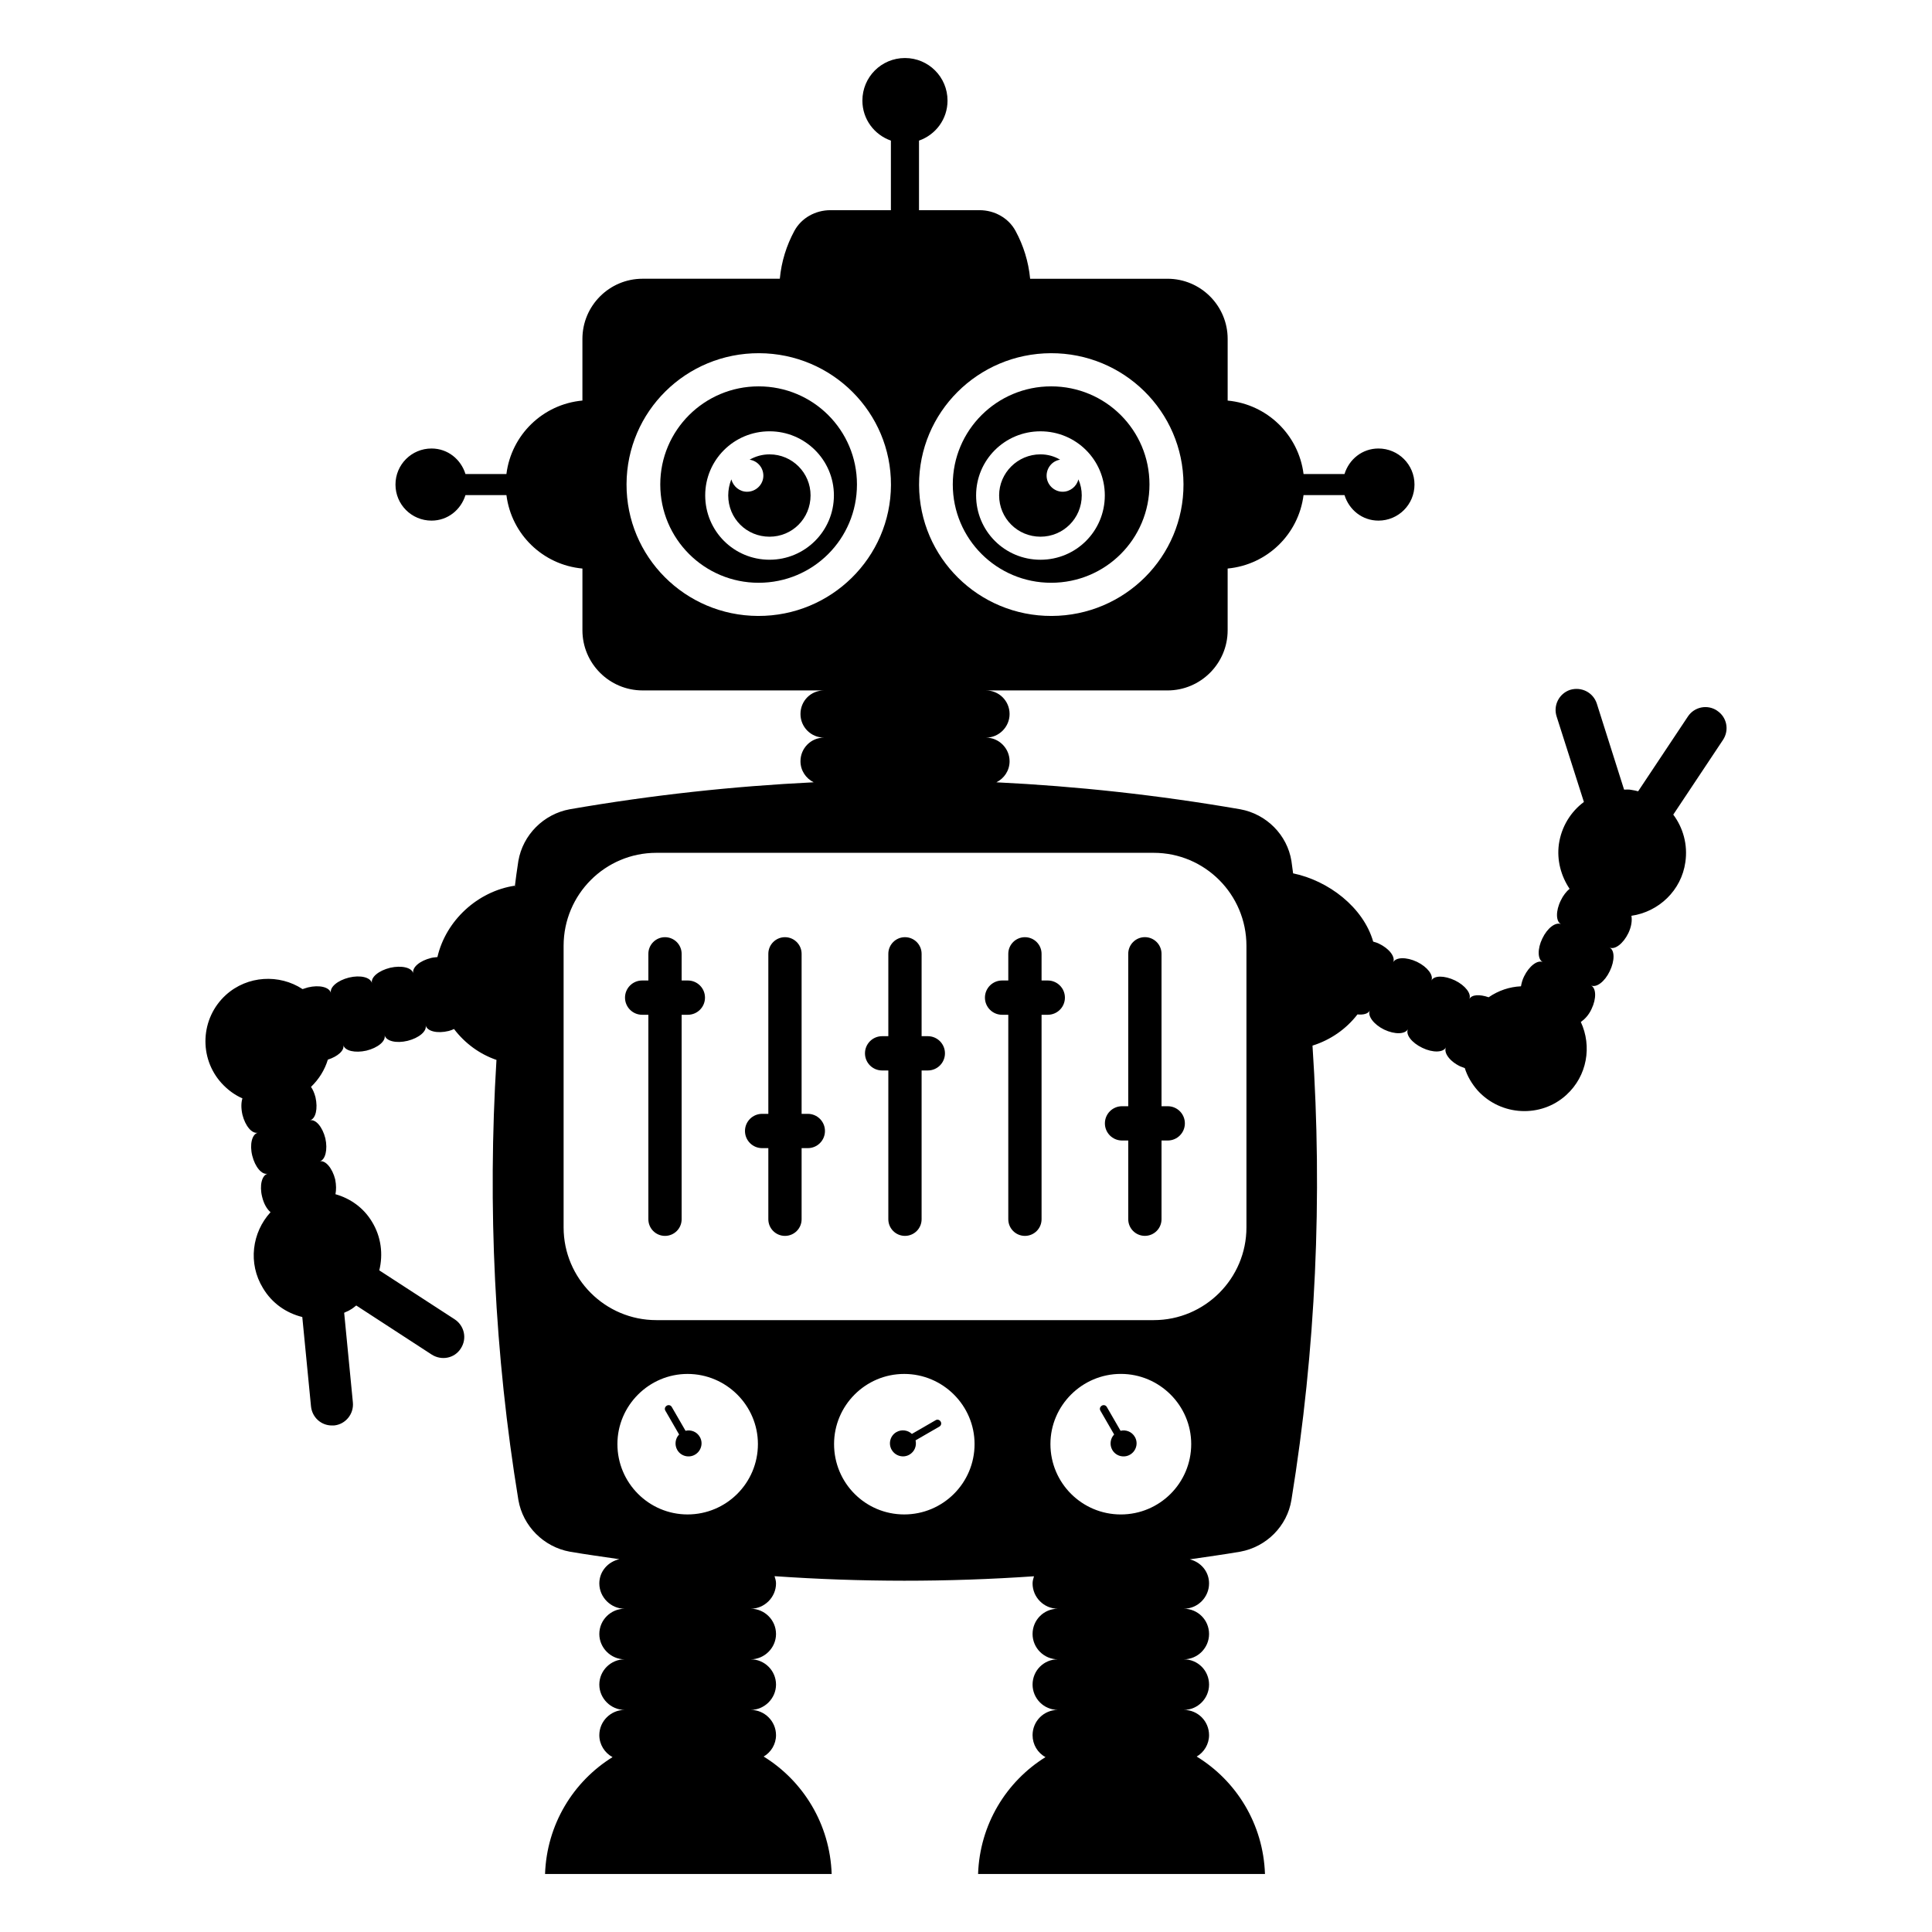 <?xml version="1.0" encoding="UTF-8"?>
<!-- Uploaded to: ICON Repo, www.svgrepo.com, Generator: ICON Repo Mixer Tools -->
<svg fill="#000000" width="800px" height="800px" version="1.1" viewBox="144 144 512 512" xmlns="http://www.w3.org/2000/svg">
 <g>
  <path d="m422.56 298.44c14.449 0 26.062-11.617 26.062-26.062 0-14.371-11.617-25.988-26.062-25.988-14.371 0-26.062 11.617-26.062 25.988 0 14.449 11.691 26.062 26.062 26.062zm-2.828-40.137c9.457 0 17.055 7.598 17.055 16.98 0 9.457-7.598 17.055-17.055 17.055s-17.055-7.598-17.055-17.055c0-9.383 7.598-16.98 17.055-16.98z"/>
  <path d="m419.73 286.23c6.031 0 10.945-4.84 10.945-10.945 0-1.488-0.297-2.906-0.895-4.246-0.445 1.863-2.16 3.277-4.172 3.277-2.309 0-4.246-1.938-4.246-4.246 0-2.16 1.562-3.945 3.574-4.246-1.488-0.895-3.277-1.414-5.211-1.414-6.031 0-10.945 4.914-10.945 10.871 0 6.109 4.918 10.949 10.949 10.949z"/>
  <path d="m345.04 246.39c-14.371 0-26.062 11.617-26.062 25.988 0 14.445 11.691 26.062 26.062 26.062 14.449 0 26.062-11.617 26.062-26.062 0-14.371-11.617-25.988-26.062-25.988zm2.902 45.945c-9.457 0-17.055-7.598-17.055-17.055 0-9.383 7.598-16.98 17.055-16.98 9.383 0 17.051 7.598 17.051 16.98 0.004 9.461-7.668 17.055-17.051 17.055z"/>
  <path d="m347.94 264.41c-1.938 0-3.723 0.52-5.289 1.414 2.086 0.297 3.648 2.086 3.648 4.246 0 2.309-1.938 4.246-4.32 4.246-2.012 0-3.648-1.414-4.172-3.277-0.52 1.34-0.82 2.754-0.82 4.246 0 6.106 4.84 10.945 10.949 10.945 6.031 0 10.871-4.84 10.871-10.945 0.008-5.961-4.836-10.875-10.867-10.875z"/>
  <path d="m326.29 403.84h-1.648v-7.066c0-2.434-1.973-4.41-4.41-4.41-2.434 0-4.41 1.973-4.41 4.41v7.066h-1.645c-2.508 0-4.543 2.035-4.543 4.543 0 2.508 2.035 4.543 4.543 4.543h1.645v54.188c0 2.434 1.973 4.41 4.41 4.41s4.41-1.973 4.41-4.41v-54.188h1.645c2.508 0 4.543-2.035 4.543-4.543 0-2.508-2.031-4.543-4.539-4.543z"/>
  <path d="m358.08 439.18h-1.645v-42.406c0-2.434-1.973-4.41-4.41-4.41-2.434 0-4.41 1.973-4.41 4.41v42.406h-1.645c-2.508 0-4.543 2.035-4.543 4.543s2.035 4.543 4.543 4.543h1.645v18.848c0 2.434 1.973 4.41 4.41 4.41s4.41-1.973 4.41-4.41v-18.848h1.645c2.508 0 4.543-2.035 4.543-4.543s-2.035-4.543-4.543-4.543z"/>
  <path d="m389.88 418.6h-1.645v-21.828c0-2.434-1.973-4.41-4.41-4.41-2.434 0-4.41 1.973-4.41 4.41v21.828h-1.645c-2.508 0-4.543 2.035-4.543 4.543s2.035 4.543 4.543 4.543h1.645v39.426c0 2.434 1.973 4.41 4.41 4.41s4.41-1.973 4.41-4.41v-39.426h1.645c2.508 0 4.543-2.035 4.543-4.543s-2.031-4.543-4.543-4.543z"/>
  <path d="m421.67 403.84h-1.645v-7.066c0-2.434-1.973-4.41-4.41-4.41-2.434 0-4.41 1.973-4.41 4.41v7.066h-1.645c-2.508 0-4.543 2.035-4.543 4.543 0 2.508 2.035 4.543 4.543 4.543h1.645v54.188c0 2.434 1.973 4.41 4.41 4.41s4.41-1.973 4.41-4.41v-54.188h1.645c2.508 0 4.543-2.035 4.543-4.543-0.004-2.508-2.035-4.543-4.543-4.543z"/>
  <path d="m453.46 437.16h-1.645v-40.395c0-2.434-1.973-4.41-4.41-4.41-2.434 0-4.41 1.973-4.41 4.41v40.395h-1.645c-2.508 0-4.543 2.035-4.543 4.543 0 2.508 2.035 4.543 4.543 4.543h1.645v20.859c0 2.434 1.973 4.41 4.41 4.41s4.41-1.973 4.41-4.41v-20.859h1.645c2.508 0 4.543-2.035 4.543-4.543 0-2.512-2.035-4.543-4.543-4.543z"/>
  <path d="m325.67 523.17-3.648-6.316c-0.281-0.484-0.867-0.602-1.301-0.348-0.484 0.281-0.68 0.844-0.398 1.332l3.648 6.316c-1.02 1.043-1.27 2.742-0.484 4.102 0.953 1.652 3.074 2.18 4.676 1.254 1.652-0.953 2.254-3.051 1.301-4.703-0.781-1.363-2.301-1.977-3.793-1.637z"/>
  <path d="m391.97 520.36-6.316 3.648c-1.043-1.02-2.742-1.27-4.102-0.484-1.652 0.953-2.18 3.07-1.254 4.676 0.953 1.652 3.051 2.254 4.703 1.301 1.359-0.785 1.973-2.305 1.633-3.793l6.316-3.648c0.484-0.281 0.602-0.867 0.348-1.305-0.281-0.484-0.844-0.676-1.328-0.395z"/>
  <path d="m440.96 523.17-3.648-6.316c-0.281-0.484-0.867-0.602-1.301-0.348-0.484 0.281-0.68 0.844-0.398 1.332l3.648 6.316c-1.02 1.043-1.27 2.742-0.484 4.102 0.953 1.652 3.074 2.18 4.676 1.254 1.652-0.953 2.254-3.051 1.301-4.703-0.781-1.363-2.301-1.977-3.793-1.637z"/>
  <path d="m599.05 332.33c-2.531-1.711-6.031-1.043-7.746 1.562l-13.18 19.809c-0.594-0.148-1.191-0.297-1.789-0.371-0.672-0.148-1.266-0.074-1.938-0.074l-7.223-22.789c-0.969-2.981-4.098-4.543-7.074-3.648-2.906 0.969-4.543 4.094-3.574 7.074l7.223 22.637c-3.5 2.606-5.957 6.555-6.629 11.172-0.594 4.32 0.598 8.488 2.832 11.84-0.82 0.672-1.711 1.789-2.309 3.055-1.414 2.828-1.34 5.66 0.074 6.328-1.414-0.672-3.648 0.969-4.988 3.797-1.34 2.754-1.266 5.586 0.148 6.254-1.414-0.672-3.648 1.043-4.988 3.797-0.445 0.895-0.668 1.789-0.816 2.606-3.055 0.148-5.957 1.117-8.566 2.906-2.383-0.82-4.543-0.746-5.137 0.52 0.672-1.414-1.043-3.648-3.797-4.988-2.828-1.34-5.586-1.34-6.254 0.074 0.672-1.414-1.043-3.648-3.797-4.988-2.828-1.34-5.66-1.266-6.328 0.148 0.672-1.414-0.969-3.648-3.797-4.988-0.445-0.223-0.969-0.371-1.488-0.52-2.606-9.086-11.84-16.16-21.223-18.094-0.148-1.043-0.297-2.16-0.445-3.277-1.117-6.926-6.629-12.438-13.555-13.703-21.969-3.797-43.34-6.106-64.637-7.148 2.086-1.043 3.5-3.129 3.5-5.586 0-3.426-2.828-6.254-6.254-6.254 3.426 0 6.254-2.828 6.254-6.254 0-3.5-2.828-6.254-6.254-6.254h48.105c8.785 0 15.938-7.148 15.938-15.938v-16.367c10.48-0.984 18.805-9.094 20.113-19.461h10.855c1.207 3.891 4.695 6.762 8.992 6.762 5.289 0 9.555-4.266 9.555-9.555 0-5.289-4.266-9.555-9.555-9.555-4.297 0-7.785 2.867-8.992 6.762h-10.852c-1.305-10.371-9.633-18.48-20.113-19.461v-16.348c0-8.789-7.148-15.938-15.938-15.938h-36.406c-0.434-4.57-1.793-8.844-3.871-12.68-1.867-3.453-5.606-5.492-9.531-5.492h-16.051v-18.438c4.398-1.539 7.559-5.672 7.559-10.605 0-6.246-5.035-11.281-11.281-11.281-6.246 0-11.281 5.035-11.281 11.281 0 4.934 3.16 9.066 7.555 10.605v18.438h-16.047c-3.926 0-7.664 2.039-9.535 5.492-2.074 3.836-3.434 8.109-3.856 12.676h-36.375c-8.789 0-15.938 7.148-15.938 15.938v16.344c-10.496 0.969-18.836 9.09-20.141 19.469h-10.852c-1.207-3.894-4.695-6.762-8.992-6.762-5.289 0-9.555 4.266-9.555 9.555 0 5.289 4.262 9.555 9.555 9.555 4.297 0 7.785-2.867 8.992-6.762h10.855c1.309 10.379 9.648 18.496 20.141 19.465v16.359c0 8.789 7.148 15.938 15.938 15.938h48.105c-3.5 0-6.258 2.754-6.258 6.254 0 3.426 2.758 6.254 6.258 6.254-3.5 0-6.258 2.828-6.258 6.254 0 2.457 1.414 4.543 3.5 5.586-21.297 1.043-42.746 3.352-64.637 7.148-6.926 1.266-12.438 6.777-13.629 13.703-0.371 2.309-0.672 4.691-0.969 7v-0.445c-9.832 1.488-18.246 9.234-20.48 18.914-0.523 0.074-1.043 0.074-1.637 0.223-3.055 0.746-5.141 2.531-4.766 4.094-0.371-1.562-3.129-2.16-6.106-1.488-3.055 0.746-5.215 2.531-4.84 4.094-0.371-1.562-3.051-2.234-6.106-1.488-2.981 0.746-5.141 2.531-4.766 4.094-0.371-1.562-3.051-2.234-6.106-1.488-0.52 0.148-0.969 0.297-1.414 0.445-6.106-4.019-14.594-3.648-20.328 1.562-6.777 6.18-7.223 16.68-1.117 23.383 1.637 1.789 3.5 3.129 5.512 4.019-0.371 1.117-0.371 2.68 0 4.32 0.742 2.977 2.531 5.137 4.094 4.766-1.562 0.371-2.234 3.129-1.488 6.106 0.746 2.977 2.531 5.137 4.098 4.766-1.562 0.371-2.234 3.129-1.488 6.106 0.445 1.863 1.266 3.277 2.234 4.094-4.914 5.363-6.031 13.555-2.012 20.105 2.383 4.023 6.18 6.629 10.426 7.672l2.309 23.68c0.297 2.906 2.68 5.062 5.512 5.062h0.598c3.051-0.297 5.285-3.055 4.988-6.106l-2.309-23.754c0.523-0.297 1.117-0.445 1.641-0.82 0.594-0.297 1.043-0.746 1.562-1.117l20.031 13.031c2.606 1.637 6.031 0.969 7.672-1.637 1.711-2.606 0.969-6.031-1.641-7.746l-19.957-12.957c1.043-4.246 0.523-8.863-1.938-12.883-2.234-3.723-5.734-6.18-9.68-7.297 0.223-1.117 0.223-2.457-0.074-3.945-0.746-2.981-2.606-5.137-4.094-4.766 1.488-0.371 2.16-3.129 1.488-6.106-0.746-2.977-2.531-5.137-4.098-4.766 1.562-0.371 2.16-3.129 1.488-6.106-0.297-1.117-0.668-2.012-1.191-2.754 2.16-2.086 3.648-4.543 4.469-7.223 2.606-0.82 4.469-2.457 4.098-3.871 0.371 1.562 3.129 2.16 6.106 1.488 3.055-0.746 5.211-2.531 4.84-4.094 0.371 1.562 3.055 2.234 6.106 1.488 2.981-0.746 5.141-2.531 4.766-4.094 0.371 1.562 3.051 2.234 6.106 1.488 0.52-0.148 0.969-0.297 1.414-0.52 2.828 3.723 6.703 6.629 11.246 8.191-2.383 38.871-0.52 78.043 5.809 116.62 1.191 6.926 6.703 12.438 13.629 13.703 4.41 0.758 8.762 1.344 13.133 1.992-2.981 0.656-5.312 3.199-5.312 6.422 0 3.648 3.051 6.703 6.703 6.703-3.648 0-6.703 2.977-6.703 6.703 0 3.648 3.051 6.703 6.703 6.703-3.648 0-6.703 2.977-6.703 6.703 0 3.648 3.051 6.703 6.703 6.703-3.648 0-6.703 2.981-6.703 6.703 0 2.457 1.414 4.691 3.5 5.809-10.434 6.477-17.434 17.867-17.883 30.977h75.957c-0.445-13.18-7.519-24.648-18.023-31.129 1.938-1.117 3.277-3.277 3.277-5.66 0-3.723-3.055-6.703-6.703-6.703 3.648 0 6.703-3.055 6.703-6.703 0-3.723-3.055-6.703-6.703-6.703 3.648 0 6.703-3.055 6.703-6.703 0-3.723-3.055-6.703-6.703-6.703 3.648 0 6.703-3.055 6.703-6.703 0-0.684-0.203-1.301-0.391-1.922 22.988 1.598 45.773 1.605 68.758 0.027-0.184 0.613-0.379 1.223-0.379 1.895 0 3.648 2.981 6.703 6.703 6.703-3.723 0-6.703 2.977-6.703 6.703 0 3.648 2.981 6.703 6.703 6.703-3.723 0-6.703 2.977-6.703 6.703 0 3.648 2.981 6.703 6.703 6.703-3.723 0-6.703 2.981-6.703 6.703 0 2.457 1.34 4.691 3.426 5.809-10.422 6.481-17.422 17.871-17.867 30.98h76.031c-0.445-13.18-7.519-24.648-18.094-31.129 1.938-1.117 3.277-3.277 3.277-5.66 0-3.723-2.977-6.703-6.703-6.703 3.723 0 6.703-3.055 6.703-6.703 0-3.723-2.977-6.703-6.703-6.703 3.723 0 6.703-3.055 6.703-6.703 0-3.723-2.977-6.703-6.703-6.703 3.723 0 6.703-3.055 6.703-6.703 0-3.156-2.188-5.66-5.109-6.383 4.453-0.66 8.887-1.258 13.379-2.031 6.926-1.266 12.438-6.777 13.555-13.703 6.481-39.84 8.266-80.277 5.586-120.41 4.766-1.488 8.938-4.394 11.914-8.266 1.562 0.148 2.828-0.148 3.277-1.043-0.672 1.414 1.043 3.723 3.797 5.062 2.832 1.34 5.586 1.266 6.332-0.148-0.746 1.414 0.969 3.648 3.797 4.988 2.754 1.34 5.586 1.266 6.254-0.148-0.672 1.414 0.969 3.723 3.797 5.062 0.371 0.148 0.82 0.297 1.191 0.445 0.672 2.16 1.863 4.172 3.426 5.957 6.18 6.777 16.754 7.297 23.457 1.191 5.586-5.062 6.852-12.957 3.871-19.363 0.969-0.672 2.086-1.789 2.832-3.426 1.34-2.754 1.266-5.586-0.148-6.254 1.414 0.672 3.648-0.969 4.988-3.797 1.34-2.754 1.34-5.586-0.074-6.254 1.414 0.672 3.648-1.043 4.988-3.797 0.82-1.711 1.043-3.352 0.82-4.617 7.223-1.043 13.254-6.703 14.297-14.223 0.672-4.617-0.594-9.086-3.203-12.586l13.18-19.809c1.707-2.598 1.039-6.023-1.57-7.734zm-176.56-94.727c19.285-0.074 35.074 15.414 35.148 34.703 0.074 19.211-15.562 34.852-34.926 34.926s-35.074-15.488-35.148-34.703c-0.074-19.211 15.562-34.852 34.926-34.926zm-77.598 69.629c-19.359-0.074-34.926-15.711-34.852-34.926 0.074-19.289 15.789-34.777 35.148-34.703 19.363 0.074 35 15.715 34.926 34.926-0.07 19.215-15.859 34.777-35.223 34.703zm-18.684 238.11c-10.207 0-18.586-8.312-18.586-18.648 0-10.207 8.375-18.586 18.586-18.586 10.273 0 18.648 8.375 18.648 18.586 0 10.336-8.375 18.648-18.648 18.648zm57.414 0c-10.273 0-18.586-8.312-18.586-18.648 0-10.207 8.309-18.586 18.586-18.586 10.273 0 18.648 8.375 18.648 18.586 0 10.336-8.375 18.648-18.648 18.648zm57.41 0.004c-10.277 0-18.656-8.312-18.656-18.656 0-10.211 8.379-18.59 18.656-18.59s18.652 8.379 18.652 18.59c0 10.344-8.375 18.656-18.652 18.656zm33.289-76.074c0 13.555-11.02 24.574-24.574 24.574h-131.81c-13.555 0-24.574-11.02-24.574-24.574v-74.617c0-13.629 11.02-24.648 24.574-24.648h131.81c13.555 0 24.574 11.02 24.574 24.648z"/>
 </g>
</svg>
